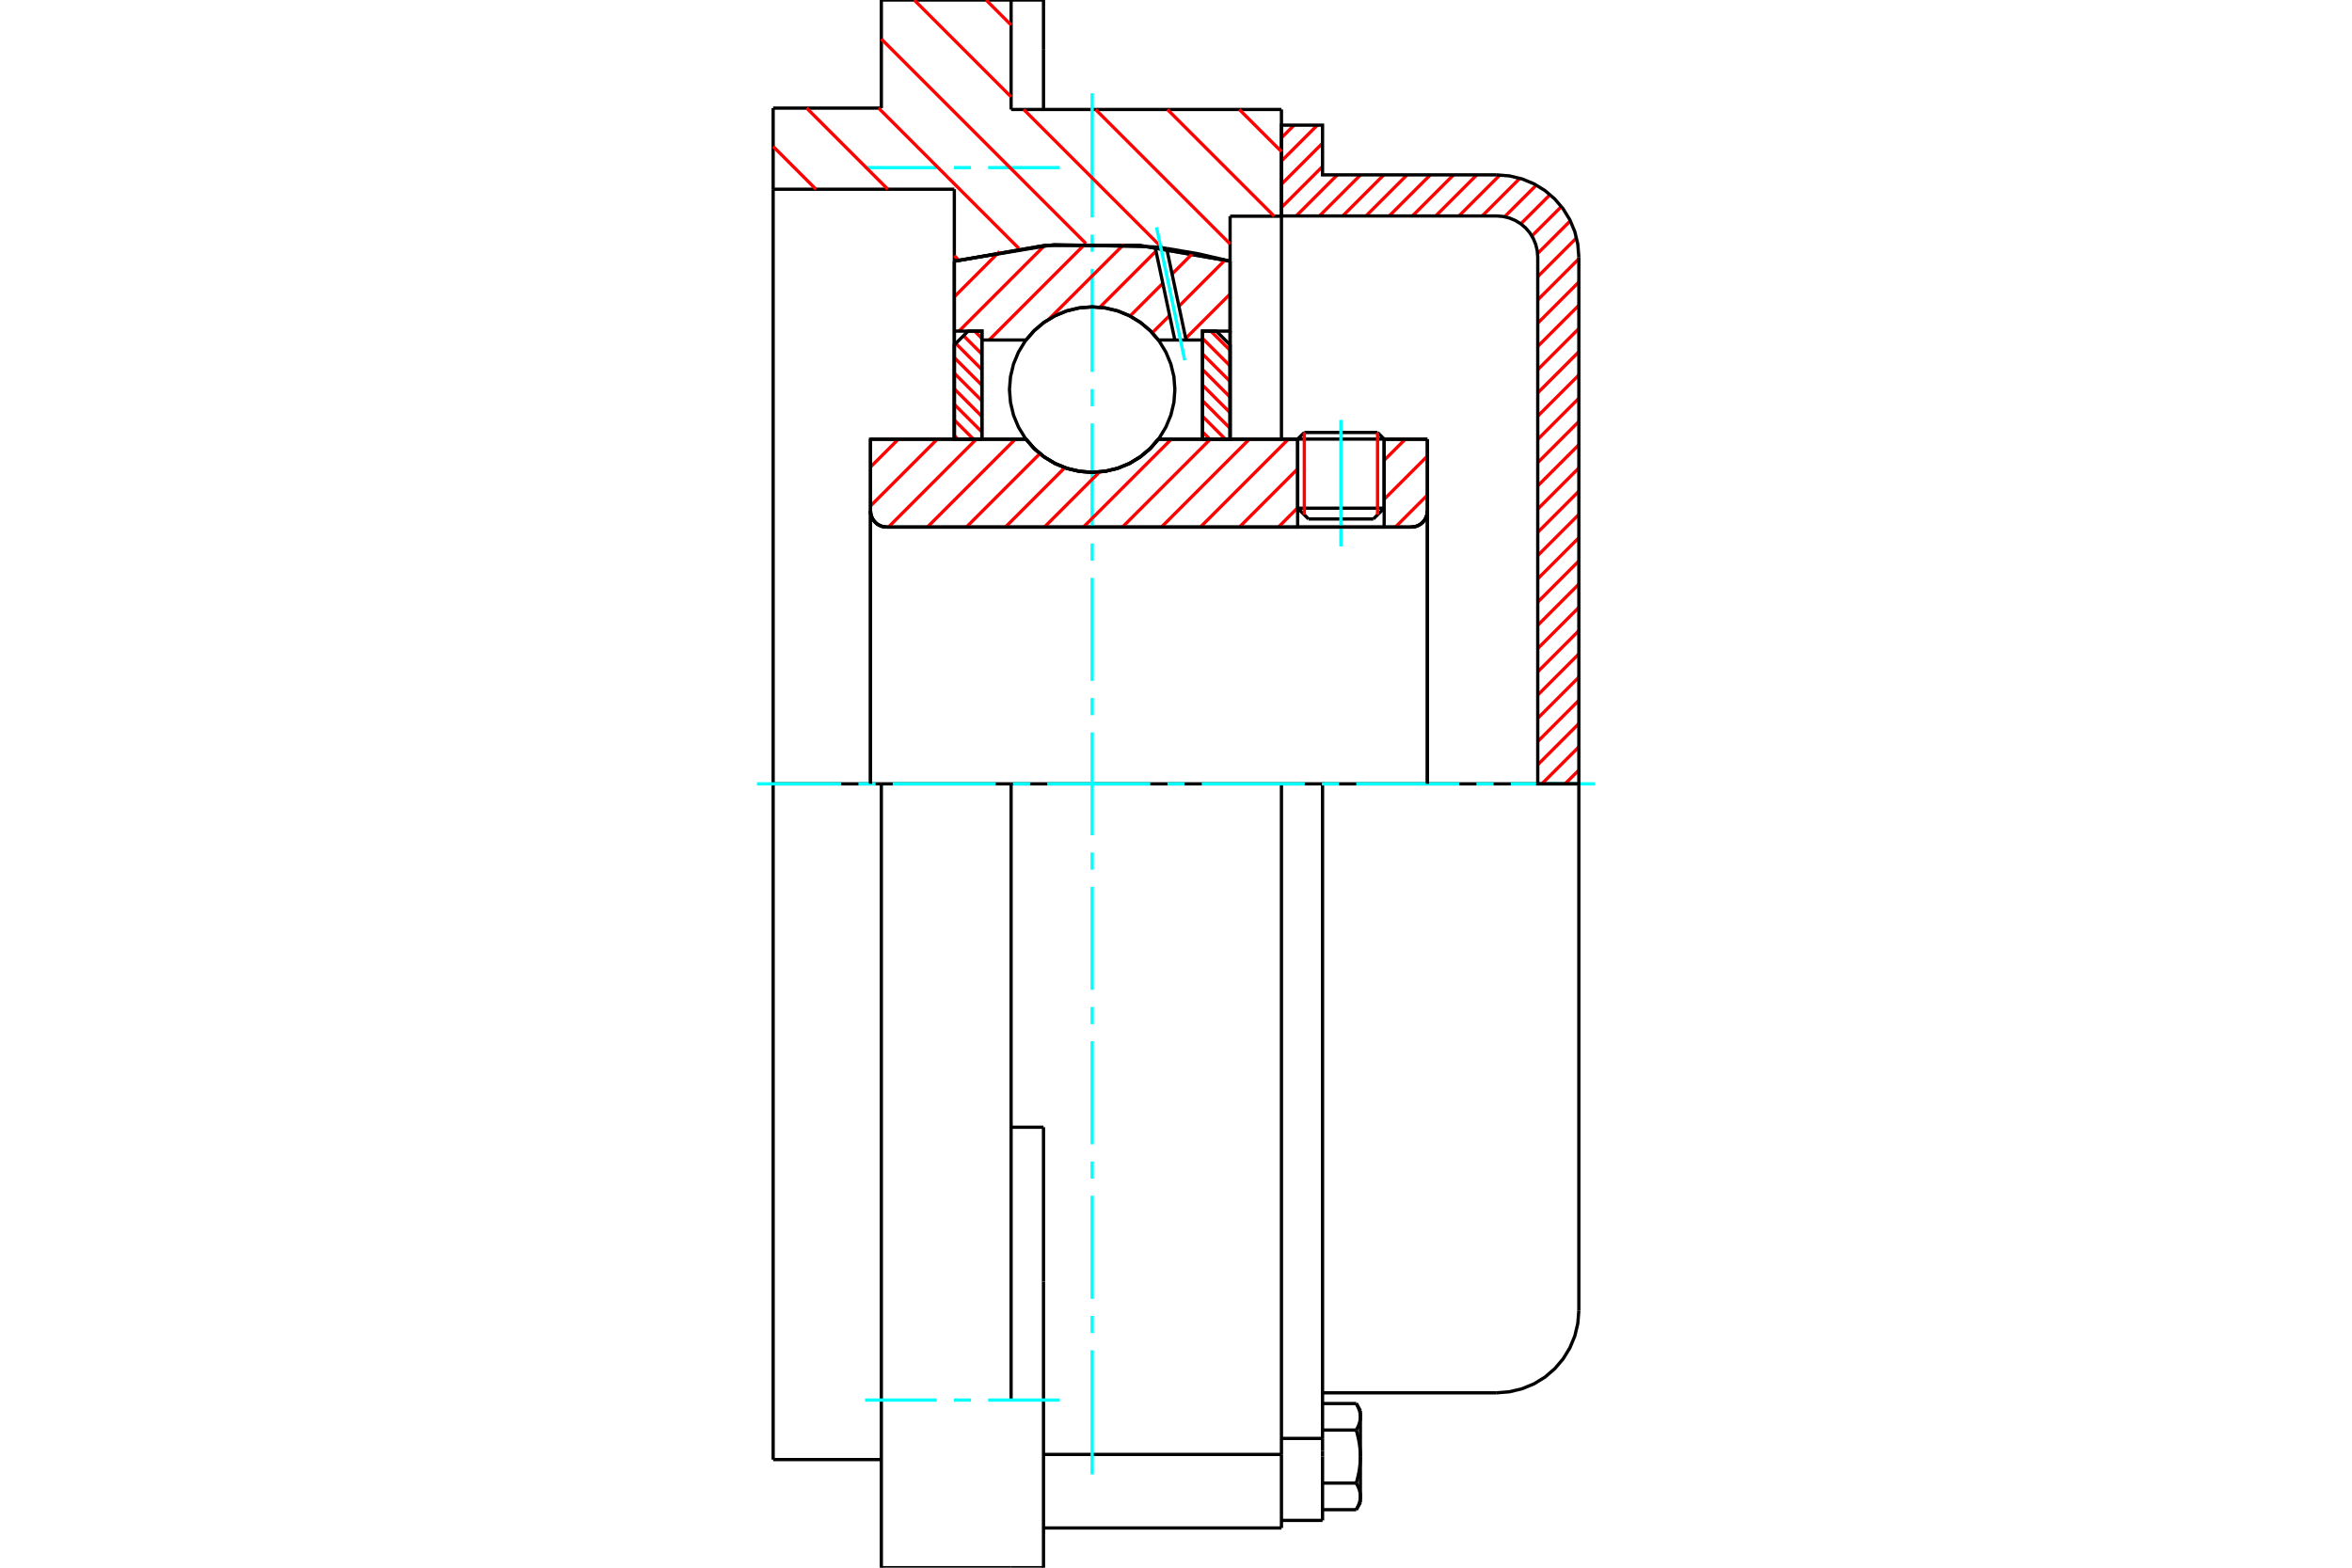 <?xml version="1.0" standalone="no"?>
<!DOCTYPE svg PUBLIC "-//W3C//DTD SVG 1.1//EN"
	"http://www.w3.org/Graphics/SVG/1.1/DTD/svg11.dtd">
<svg xmlns="http://www.w3.org/2000/svg" height="100%" width="100%" viewBox="0 0 36000 24000">
	<rect x="-1800" y="-1200" width="39600" height="26400" style="fill:#FFF"/>
	<g style="fill:none; fill-rule:evenodd" transform="matrix(1 0 0 1 0 0)">
		<g style="fill:none; stroke:#000; stroke-width:50; shape-rendering:geometricPrecision">
			<line x1="21186" y1="6722" x2="19862" y2="6722"/>
			<line x1="19964" y1="6621" x2="21085" y2="6621"/>
			<line x1="19862" y1="7780" x2="21186" y2="7780"/>
			<line x1="21021" y1="7945" x2="20028" y2="7945"/>
			<polyline points="21600,8069 21639,8066 21677,8057 21713,8042 21746,8022 21776,7996 21801,7967 21821,7933 21836,7897 21845,7860 21848,7821"/>
			<line x1="21848" y1="6724" x2="21848" y2="7821"/>
			<line x1="21186" y1="6724" x2="21848" y2="6724"/>
			<line x1="17730" y1="6724" x2="19862" y2="6724"/>
			<polyline points="15704,6724 15833,6871 15983,6996 16151,7097 16332,7171 16522,7216 16717,7231 16912,7216 17102,7171 17284,7097 17451,6996 17601,6871 17730,6724"/>
			<line x1="13324" y1="6724" x2="15704" y2="6724"/>
			<line x1="13324" y1="7821" x2="13324" y2="6724"/>
			<polyline points="13324,7821 13327,7860 13336,7897 13351,7933 13372,7967 13397,7996 13426,8022 13460,8042 13496,8057 13534,8066 13572,8069"/>
			<line x1="21600" y1="8069" x2="13572" y2="8069"/>
			<line x1="21848" y1="7821" x2="21848" y2="12000"/>
			<line x1="13324" y1="7821" x2="13324" y2="12000"/>
			<line x1="19964" y1="6621" x2="19862" y2="6722"/>
			<line x1="21186" y1="6722" x2="21085" y2="6621"/>
			<line x1="21021" y1="7945" x2="21186" y2="7780"/>
			<line x1="19862" y1="7780" x2="20028" y2="7945"/>
			<line x1="19862" y1="6722" x2="19862" y2="7780"/>
			<line x1="21186" y1="7780" x2="21186" y2="6722"/>
			<polyline points="21600,8069 21639,8066 21677,8057 21713,8042 21746,8022 21776,7996 21801,7967 21821,7933 21836,7897 21845,7860 21848,7821"/>
			<polyline points="13324,7821 13327,7860 13336,7897 13351,7933 13372,7967 13397,7996 13426,8022 13460,8042 13496,8057 13534,8066 13572,8069"/>
			<polyline points="19614,23392 19614,22299 19614,22266"/>
			<line x1="15972" y1="22266" x2="19614" y2="22266"/>
			<line x1="13490" y1="1655" x2="13490" y2="0"/>
			<polyline points="13490,24000 13490,21434 13490,12000"/>
			<line x1="15476" y1="1676" x2="19614" y2="1676"/>
			<line x1="19614" y1="12000" x2="19614" y2="22266"/>
			<line x1="19614" y1="12000" x2="15476" y2="12000"/>
			<line x1="15972" y1="17257" x2="15476" y2="17257"/>
			<line x1="13490" y1="12000" x2="11834" y2="12000"/>
			<line x1="15476" y1="12000" x2="13490" y2="12000"/>
			<line x1="14607" y1="2897" x2="11834" y2="2897"/>
			<line x1="14607" y1="3998" x2="14607" y2="2897"/>
			<polyline points="18828,3998 17428,3755 16007,3755 14607,3998"/>
			<line x1="18828" y1="3310" x2="18828" y2="3998"/>
			<line x1="19614" y1="3310" x2="18828" y2="3310"/>
			<line x1="19614" y1="1676" x2="19614" y2="3310"/>
			<line x1="15476" y1="0" x2="15476" y2="1676"/>
			<line x1="13490" y1="0" x2="15476" y2="0"/>
			<line x1="11834" y1="1655" x2="13490" y2="1655"/>
			<line x1="11834" y1="2897" x2="11834" y2="1655"/>
			<line x1="14607" y1="6724" x2="14607" y2="3998"/>
			<line x1="18828" y1="3998" x2="18828" y2="6724"/>
			<line x1="11834" y1="22345" x2="11834" y2="12000"/>
			<line x1="19614" y1="3310" x2="19614" y2="6724"/>
			<line x1="11834" y1="12000" x2="11834" y2="2897"/>
			<line x1="15972" y1="19620" x2="15972" y2="17257"/>
			<line x1="15476" y1="21434" x2="15476" y2="12000"/>
			<line x1="15972" y1="24000" x2="15972" y2="19620"/>
			<line x1="15972" y1="751" x2="15972" y2="0"/>
			<line x1="15972" y1="1676" x2="15972" y2="751"/>
			<line x1="13490" y1="24000" x2="15476" y2="24000"/>
			<line x1="15972" y1="23392" x2="19614" y2="23392"/>
			<line x1="11834" y1="22345" x2="13490" y2="22345"/>
			<line x1="15972" y1="0" x2="15476" y2="0"/>
			<line x1="15476" y1="24000" x2="15972" y2="24000"/>
			<line x1="19614" y1="22021" x2="20243" y2="22021"/>
			<line x1="20243" y1="22211" x2="20243" y2="22021"/>
			<line x1="20243" y1="22299" x2="20243" y2="22211"/>
			<line x1="20243" y1="23276" x2="20243" y2="22299"/>
			<polyline points="20243,22021 20243,12000 19614,12000"/>
			<polyline points="20759,21893 20763,21887 20766,21880 20770,21874 20773,21868 20776,21862 20779,21856 20782,21849 20785,21843 20788,21837 20791,21831 20793,21826 20795,21820 20798,21814 20800,21808 20802,21802 20804,21796 20806,21791 20808,21785 20809,21779 20811,21774 20812,21768 20814,21763 20815,21757 20816,21751 20817,21746 20818,21740 20819,21735 20820,21729 20820,21724 20821,21718 20821,21712 20822,21707 20822,21701 20822,21696 20822,21690"/>
			<polyline points="20822,22299 20822,22288 20822,22277 20822,22266 20821,22255 20821,22244 20820,22233 20820,22221 20819,22210 20818,22199 20817,22188 20816,22177 20815,22166 20814,22154 20812,22143 20811,22132 20809,22121 20808,22109 20806,22098 20804,22087 20802,22075 20800,22063 20798,22052 20795,22040 20793,22028 20791,22017 20788,22005 20785,21993 20782,21981 20779,21968 20776,21956 20773,21944 20770,21931 20766,21919 20763,21906 20759,21893"/>
			<line x1="20822" y1="21690" x2="20822" y2="22299"/>
			<polyline points="20822,22909 20822,22903 20822,22897 20822,22892 20821,22886 20821,22881 20820,22875 20820,22870 20819,22864 20818,22858 20817,22853 20816,22847 20815,22842 20814,22836 20812,22830 20811,22825 20809,22819 20808,22814 20806,22808 20804,22802 20802,22796 20800,22791 20798,22785 20795,22779 20793,22773 20791,22767 20788,22761 20785,22755 20782,22749 20779,22743 20776,22737 20773,22731 20770,22725 20766,22718 20763,22712 20759,22705"/>
			<line x1="20822" y1="22299" x2="20822" y2="22909"/>
			<polyline points="20759,22705 20763,22693 20766,22680 20770,22667 20773,22655 20776,22642 20779,22630 20782,22618 20785,22606 20788,22594 20791,22582 20793,22570 20795,22558 20798,22547 20800,22535 20802,22524 20804,22512 20806,22501 20808,22489 20809,22478 20811,22467 20812,22455 20814,22444 20815,22433 20816,22422 20817,22411 20818,22399 20819,22388 20820,22377 20820,22366 20821,22355 20821,22344 20822,22333 20822,22322 20822,22310 20822,22299"/>
			<line x1="20822" y1="22909" x2="20822" y2="23003"/>
			<polyline points="20759,23112 20763,23105 20766,23099 20770,23092 20773,23086 20776,23080 20779,23074 20782,23068 20785,23062 20788,23056 20791,23050 20793,23044 20795,23038 20798,23032 20800,23026 20802,23021 20804,23015 20806,23009 20808,23003 20809,22998 20811,22992 20812,22987 20814,22981 20815,22975 20816,22970 20817,22964 20818,22959 20819,22953 20820,22947 20820,22942 20821,22936 20821,22931 20822,22925 20822,22920 20822,22914 20822,22909"/>
			<polyline points="20822,21690 20822,21685 20822,21679 20822,21673 20821,21668 20821,21662 20820,21657 20820,21651 20819,21646 20818,21640 20817,21634 20816,21629 20815,21623 20814,21618 20812,21612 20811,21606 20809,21601 20808,21595 20806,21589 20804,21584 20802,21578 20800,21572 20798,21566 20795,21561 20793,21555 20791,21549 20788,21543 20785,21537 20782,21531 20779,21525 20776,21519 20773,21512 20770,21506 20766,21500 20763,21493 20759,21487"/>
			<line x1="20822" y1="21596" x2="20822" y2="21690"/>
			<line x1="20243" y1="23112" x2="20759" y2="23112"/>
			<line x1="20243" y1="22705" x2="20759" y2="22705"/>
			<line x1="20243" y1="21893" x2="20759" y2="21893"/>
			<line x1="20243" y1="21487" x2="20759" y2="21487"/>
			<polyline points="24166,12000 22908,12000 20243,12000"/>
			<line x1="24166" y1="20065" x2="24166" y2="12000"/>
			<line x1="19614" y1="23276" x2="20243" y2="23276"/>
			<line x1="20759" y1="23112" x2="20822" y2="23003"/>
			<line x1="20822" y1="21596" x2="20759" y2="21487"/>
			<polyline points="22908,21323 23104,21307 23296,21261 23479,21186 23647,21083 23797,20954 23925,20804 24028,20636 24104,20454 24150,20262 24166,20065"/>
			<line x1="20243" y1="21323" x2="22908" y2="21323"/>
		</g>
		<g style="fill:none; stroke:#0FF; stroke-width:50; shape-rendering:geometricPrecision">
			<line x1="20524" y1="8365" x2="20524" y2="6428"/>
			<line x1="16717" y1="22572" x2="16717" y2="20671"/>
			<line x1="16717" y1="20408" x2="16717" y2="20146"/>
			<line x1="16717" y1="19883" x2="16717" y2="18306"/>
			<line x1="16717" y1="18043" x2="16717" y2="17781"/>
			<line x1="16717" y1="17518" x2="16717" y2="15941"/>
			<line x1="16717" y1="15679" x2="16717" y2="15416"/>
			<line x1="16717" y1="15153" x2="16717" y2="13577"/>
			<line x1="16717" y1="13314" x2="16717" y2="13051"/>
			<line x1="16717" y1="12788" x2="16717" y2="11212"/>
			<line x1="16717" y1="10949" x2="16717" y2="10686"/>
			<line x1="16717" y1="10423" x2="16717" y2="8847"/>
			<line x1="16717" y1="8584" x2="16717" y2="8321"/>
			<line x1="16717" y1="8059" x2="16717" y2="6482"/>
			<line x1="16717" y1="6219" x2="16717" y2="5957"/>
			<line x1="16717" y1="5694" x2="16717" y2="4117"/>
			<line x1="16717" y1="3854" x2="16717" y2="3592"/>
			<line x1="16717" y1="3329" x2="16717" y2="1428"/>
			<line x1="11586" y1="12000" x2="12876" y2="12000"/>
			<line x1="13139" y1="12000" x2="13402" y2="12000"/>
			<line x1="13664" y1="12000" x2="15241" y2="12000"/>
			<line x1="15504" y1="12000" x2="15767" y2="12000"/>
			<line x1="16029" y1="12000" x2="17606" y2="12000"/>
			<line x1="17869" y1="12000" x2="18131" y2="12000"/>
			<line x1="18394" y1="12000" x2="19971" y2="12000"/>
			<line x1="20233" y1="12000" x2="20496" y2="12000"/>
			<line x1="20759" y1="12000" x2="22336" y2="12000"/>
			<line x1="22598" y1="12000" x2="22861" y2="12000"/>
			<line x1="23124" y1="12000" x2="24414" y2="12000"/>
			<line x1="13241" y1="2566" x2="14337" y2="2566"/>
			<line x1="14600" y1="2566" x2="14862" y2="2566"/>
			<line x1="15125" y1="2566" x2="16221" y2="2566"/>
			<line x1="13241" y1="21434" x2="14337" y2="21434"/>
			<line x1="14600" y1="21434" x2="14862" y2="21434"/>
			<line x1="15125" y1="21434" x2="16221" y2="21434"/>
		</g>
		<g style="fill:none; stroke:#F00; stroke-width:50; shape-rendering:geometricPrecision">
			<line x1="24166" y1="11790" x2="23955" y2="12000"/>
			<line x1="24166" y1="11434" x2="23600" y2="12000"/>
			<line x1="24166" y1="11078" x2="23537" y2="11707"/>
			<line x1="24166" y1="10722" x2="23537" y2="11351"/>
			<line x1="24166" y1="10367" x2="23537" y2="10996"/>
			<line x1="24166" y1="10011" x2="23537" y2="10640"/>
			<line x1="24166" y1="9655" x2="23537" y2="10284"/>
			<line x1="24166" y1="9299" x2="23537" y2="9928"/>
			<line x1="24166" y1="8943" x2="23537" y2="9572"/>
			<line x1="24166" y1="8588" x2="23537" y2="9217"/>
			<line x1="24166" y1="8232" x2="23537" y2="8861"/>
			<line x1="24166" y1="7876" x2="23537" y2="8505"/>
			<line x1="24166" y1="7520" x2="23537" y2="8149"/>
			<line x1="24166" y1="7164" x2="23537" y2="7793"/>
			<line x1="24166" y1="6809" x2="23537" y2="7438"/>
			<line x1="24166" y1="6453" x2="23537" y2="7082"/>
			<line x1="24166" y1="6097" x2="23537" y2="6726"/>
			<line x1="24166" y1="5741" x2="23537" y2="6370"/>
			<line x1="24166" y1="5385" x2="23537" y2="6014"/>
			<line x1="24166" y1="5030" x2="23537" y2="5659"/>
			<line x1="24166" y1="4674" x2="23537" y2="5303"/>
			<line x1="24166" y1="4318" x2="23537" y2="4947"/>
			<line x1="24166" y1="3962" x2="23537" y2="4591"/>
			<line x1="24130" y1="3642" x2="23537" y2="4235"/>
			<line x1="24036" y1="3380" x2="23534" y2="3882"/>
			<line x1="23899" y1="3162" x2="23447" y2="3613"/>
			<line x1="23725" y1="2980" x2="23278" y2="3427"/>
			<line x1="23515" y1="2834" x2="23030" y2="3318"/>
			<line x1="23264" y1="2729" x2="22687" y2="3306"/>
			<line x1="22958" y1="2679" x2="22331" y2="3306"/>
			<line x1="22604" y1="2677" x2="21975" y2="3306"/>
			<line x1="22248" y1="2677" x2="21619" y2="3306"/>
			<line x1="21893" y1="2677" x2="21264" y2="3306"/>
			<line x1="21537" y1="2677" x2="20908" y2="3306"/>
			<line x1="21181" y1="2677" x2="20552" y2="3306"/>
			<line x1="20825" y1="2677" x2="20196" y2="3306"/>
			<line x1="20469" y1="2677" x2="19840" y2="3306"/>
			<line x1="20243" y1="2548" x2="19614" y2="3177"/>
			<line x1="20243" y1="2192" x2="19614" y2="2821"/>
			<line x1="20164" y1="1916" x2="19614" y2="2465"/>
			<line x1="19808" y1="1916" x2="19614" y2="2110"/>
		</g>
		<g style="fill:none; stroke:#000; stroke-width:50; shape-rendering:geometricPrecision">
			<polyline points="19614,3306 19614,1916 20243,1916 20243,2677 22908,2677"/>
			<polyline points="24166,3935 24150,3738 24104,3546 24028,3364 23925,3196 23797,3046 23647,2917 23479,2814 23296,2739 23104,2693 22908,2677"/>
			<polyline points="24166,3935 24166,12000 23537,12000 23537,3935 23529,3837 23506,3741 23468,3650 23416,3565 23352,3490 23277,3426 23193,3375 23102,3337 23006,3314 22908,3306 19614,3306"/>
		</g>
		<g style="fill:none; stroke:#F00; stroke-width:50; shape-rendering:geometricPrecision">
			<line x1="18969" y1="1676" x2="19614" y2="2321"/>
			<line x1="17869" y1="1676" x2="19503" y2="3310"/>
			<line x1="15093" y1="0" x2="15476" y2="383"/>
			<line x1="16769" y1="1676" x2="18828" y2="3735"/>
			<line x1="13993" y1="0" x2="15476" y2="1483"/>
			<line x1="15669" y1="1676" x2="17787" y2="3794"/>
			<line x1="13490" y1="597" x2="16621" y2="3728"/>
			<line x1="13448" y1="1655" x2="15596" y2="3804"/>
			<line x1="12347" y1="1655" x2="13589" y2="2897"/>
			<line x1="14607" y1="3915" x2="14673" y2="3981"/>
			<line x1="11834" y1="2242" x2="12489" y2="2897"/>
		</g>
		<g style="fill:none; stroke:#000; stroke-width:50; shape-rendering:geometricPrecision">
			<polyline points="18828,3998 17428,3755 16007,3755 14607,3998"/>
		</g>
		<g style="fill:none; stroke:#F00; stroke-width:50; shape-rendering:geometricPrecision">
			<line x1="21085" y1="6621" x2="21085" y2="7881"/>
			<line x1="19964" y1="7881" x2="19964" y2="6621"/>
			<line x1="14607" y1="6669" x2="14662" y2="6724"/>
			<line x1="14607" y1="6430" x2="14901" y2="6724"/>
			<line x1="14607" y1="6191" x2="15029" y2="6613"/>
			<line x1="14607" y1="5953" x2="15029" y2="6375"/>
			<line x1="14607" y1="5714" x2="15029" y2="6136"/>
			<line x1="14607" y1="5475" x2="15029" y2="5897"/>
			<line x1="14629" y1="5258" x2="15029" y2="5658"/>
			<line x1="14748" y1="5139" x2="15029" y2="5420"/>
			<line x1="14917" y1="5069" x2="15029" y2="5181"/>
		</g>
		<g style="fill:none; stroke:#000; stroke-width:50; shape-rendering:geometricPrecision">
			<polyline points="15029,6724 15029,5069 14818,5069 14607,5280 14607,6724 15029,6724"/>
		</g>
		<g style="fill:none; stroke:#F00; stroke-width:50; shape-rendering:geometricPrecision">
			<line x1="18533" y1="5069" x2="18828" y2="5363"/>
			<line x1="18406" y1="5180" x2="18828" y2="5602"/>
			<line x1="18406" y1="5418" x2="18828" y2="5840"/>
			<line x1="18406" y1="5657" x2="18828" y2="6079"/>
			<line x1="18406" y1="5896" x2="18828" y2="6318"/>
			<line x1="18406" y1="6135" x2="18828" y2="6557"/>
			<line x1="18406" y1="6373" x2="18756" y2="6724"/>
			<line x1="18406" y1="6612" x2="18518" y2="6724"/>
		</g>
		<g style="fill:none; stroke:#000; stroke-width:50; shape-rendering:geometricPrecision">
			<polyline points="18406,6724 18406,5069 18617,5069 18828,5280 18828,6724 18406,6724"/>
			<polyline points="17983,5964 17968,5766 17921,5573 17845,5390 17742,5220 17613,5069 17461,4940 17292,4836 17109,4760 16915,4714 16717,4698 16519,4714 16326,4760 16142,4836 15973,4940 15822,5069 15693,5220 15589,5390 15513,5573 15467,5766 15451,5964 15467,6162 15513,6356 15589,6539 15693,6709 15822,6860 15973,6989 16142,7093 16326,7169 16519,7215 16717,7231 16915,7215 17109,7169 17292,7093 17461,6989 17613,6860 17742,6709 17845,6539 17921,6356 17968,6162 17983,5964"/>
		</g>
		<g style="fill:none; stroke:#F00; stroke-width:50; shape-rendering:geometricPrecision">
			<line x1="18828" y1="4501" x2="18149" y2="5180"/>
			<line x1="18752" y1="3980" x2="18045" y2="4688"/>
			<line x1="17902" y1="4830" x2="17637" y2="5095"/>
			<line x1="18264" y1="3871" x2="17940" y2="4195"/>
			<line x1="17798" y1="4337" x2="17296" y2="4839"/>
			<line x1="17693" y1="3845" x2="16834" y2="4704"/>
			<line x1="17202" y1="3740" x2="16056" y2="4885"/>
			<line x1="16619" y1="3725" x2="15140" y2="5205"/>
			<line x1="15988" y1="3759" x2="14679" y2="5069"/>
			<line x1="15300" y1="3850" x2="14607" y2="4544"/>
		</g>
		<g style="fill:none; stroke:#000; stroke-width:50; shape-rendering:geometricPrecision">
			<polyline points="14607,6724 14607,5069 14607,3998"/>
			<polyline points="17680,3780 16133,3745 14607,3998"/>
			<polyline points="17857,3803 17768,3791 17680,3780"/>
			<polyline points="18828,3998 18345,3886 17857,3803"/>
			<polyline points="18828,3998 18828,5069 18406,5069 18406,5205 18406,6724"/>
			<polyline points="18406,5205 18154,5205 17982,5205 17730,5205 17601,5058 17451,4933 17284,4832 17102,4758 16912,4713 16717,4698 16522,4713 16332,4758 16151,4832 15983,4933 15833,5058 15704,5205 15029,5205 15029,6724"/>
			<polyline points="15029,5205 15029,5069 14607,5069"/>
			<line x1="18828" y1="5069" x2="18828" y2="6724"/>
		</g>
		<g style="fill:none; stroke:#0FF; stroke-width:50; shape-rendering:geometricPrecision">
			<line x1="18134" y1="5516" x2="17702" y2="3480"/>
		</g>
		<g style="fill:none; stroke:#000; stroke-width:50; shape-rendering:geometricPrecision">
			<line x1="17982" y1="5205" x2="17680" y2="3780"/>
			<line x1="18154" y1="5205" x2="17857" y2="3803"/>
		</g>
		<g style="fill:none; stroke:#F00; stroke-width:50; shape-rendering:geometricPrecision">
			<line x1="21848" y1="7579" x2="21358" y2="8069"/>
			<line x1="21848" y1="6982" x2="21186" y2="7644"/>
			<line x1="21509" y1="6724" x2="21186" y2="7047"/>
			<line x1="19862" y1="7774" x2="19568" y2="8069"/>
			<line x1="19862" y1="7178" x2="18971" y2="8069"/>
			<line x1="19719" y1="6724" x2="18374" y2="8069"/>
			<line x1="19122" y1="6724" x2="17777" y2="8069"/>
			<line x1="18525" y1="6724" x2="17180" y2="8069"/>
			<line x1="17928" y1="6724" x2="16583" y2="8069"/>
			<line x1="16830" y1="7225" x2="15986" y2="8069"/>
			<line x1="16299" y1="7159" x2="15389" y2="8069"/>
			<line x1="15916" y1="6945" x2="14792" y2="8069"/>
			<line x1="15540" y1="6724" x2="14195" y2="8069"/>
			<line x1="14943" y1="6724" x2="13599" y2="8069"/>
			<line x1="14346" y1="6724" x2="13324" y2="7746"/>
			<line x1="13750" y1="6724" x2="13324" y2="7150"/>
		</g>
		<g style="fill:none; stroke:#000; stroke-width:50; shape-rendering:geometricPrecision">
			<line x1="21848" y1="12000" x2="21848" y2="6724"/>
			<polyline points="21600,8069 21639,8066 21677,8057 21713,8042 21746,8022 21776,7996 21801,7967 21821,7933 21836,7897 21845,7860 21848,7821"/>
			<polyline points="21600,8069 21186,8069 21186,6724"/>
			<polyline points="21186,8069 19862,8069 19862,6724"/>
			<line x1="19862" y1="8069" x2="13572" y2="8069"/>
			<polyline points="13324,7821 13327,7860 13336,7897 13351,7933 13372,7967 13397,7996 13426,8022 13460,8042 13496,8057 13534,8066 13572,8069"/>
			<polyline points="13324,7821 13324,6724 13746,6724 15704,6724 15833,6871 15983,6996 16151,7097 16332,7171 16522,7216 16717,7231 16912,7216 17102,7171 17284,7097 17451,6996 17601,6871 17730,6724 19862,6724"/>
			<line x1="21186" y1="6724" x2="21848" y2="6724"/>
			<line x1="13324" y1="12000" x2="13324" y2="7821"/>
		</g>
	</g>
</svg>
